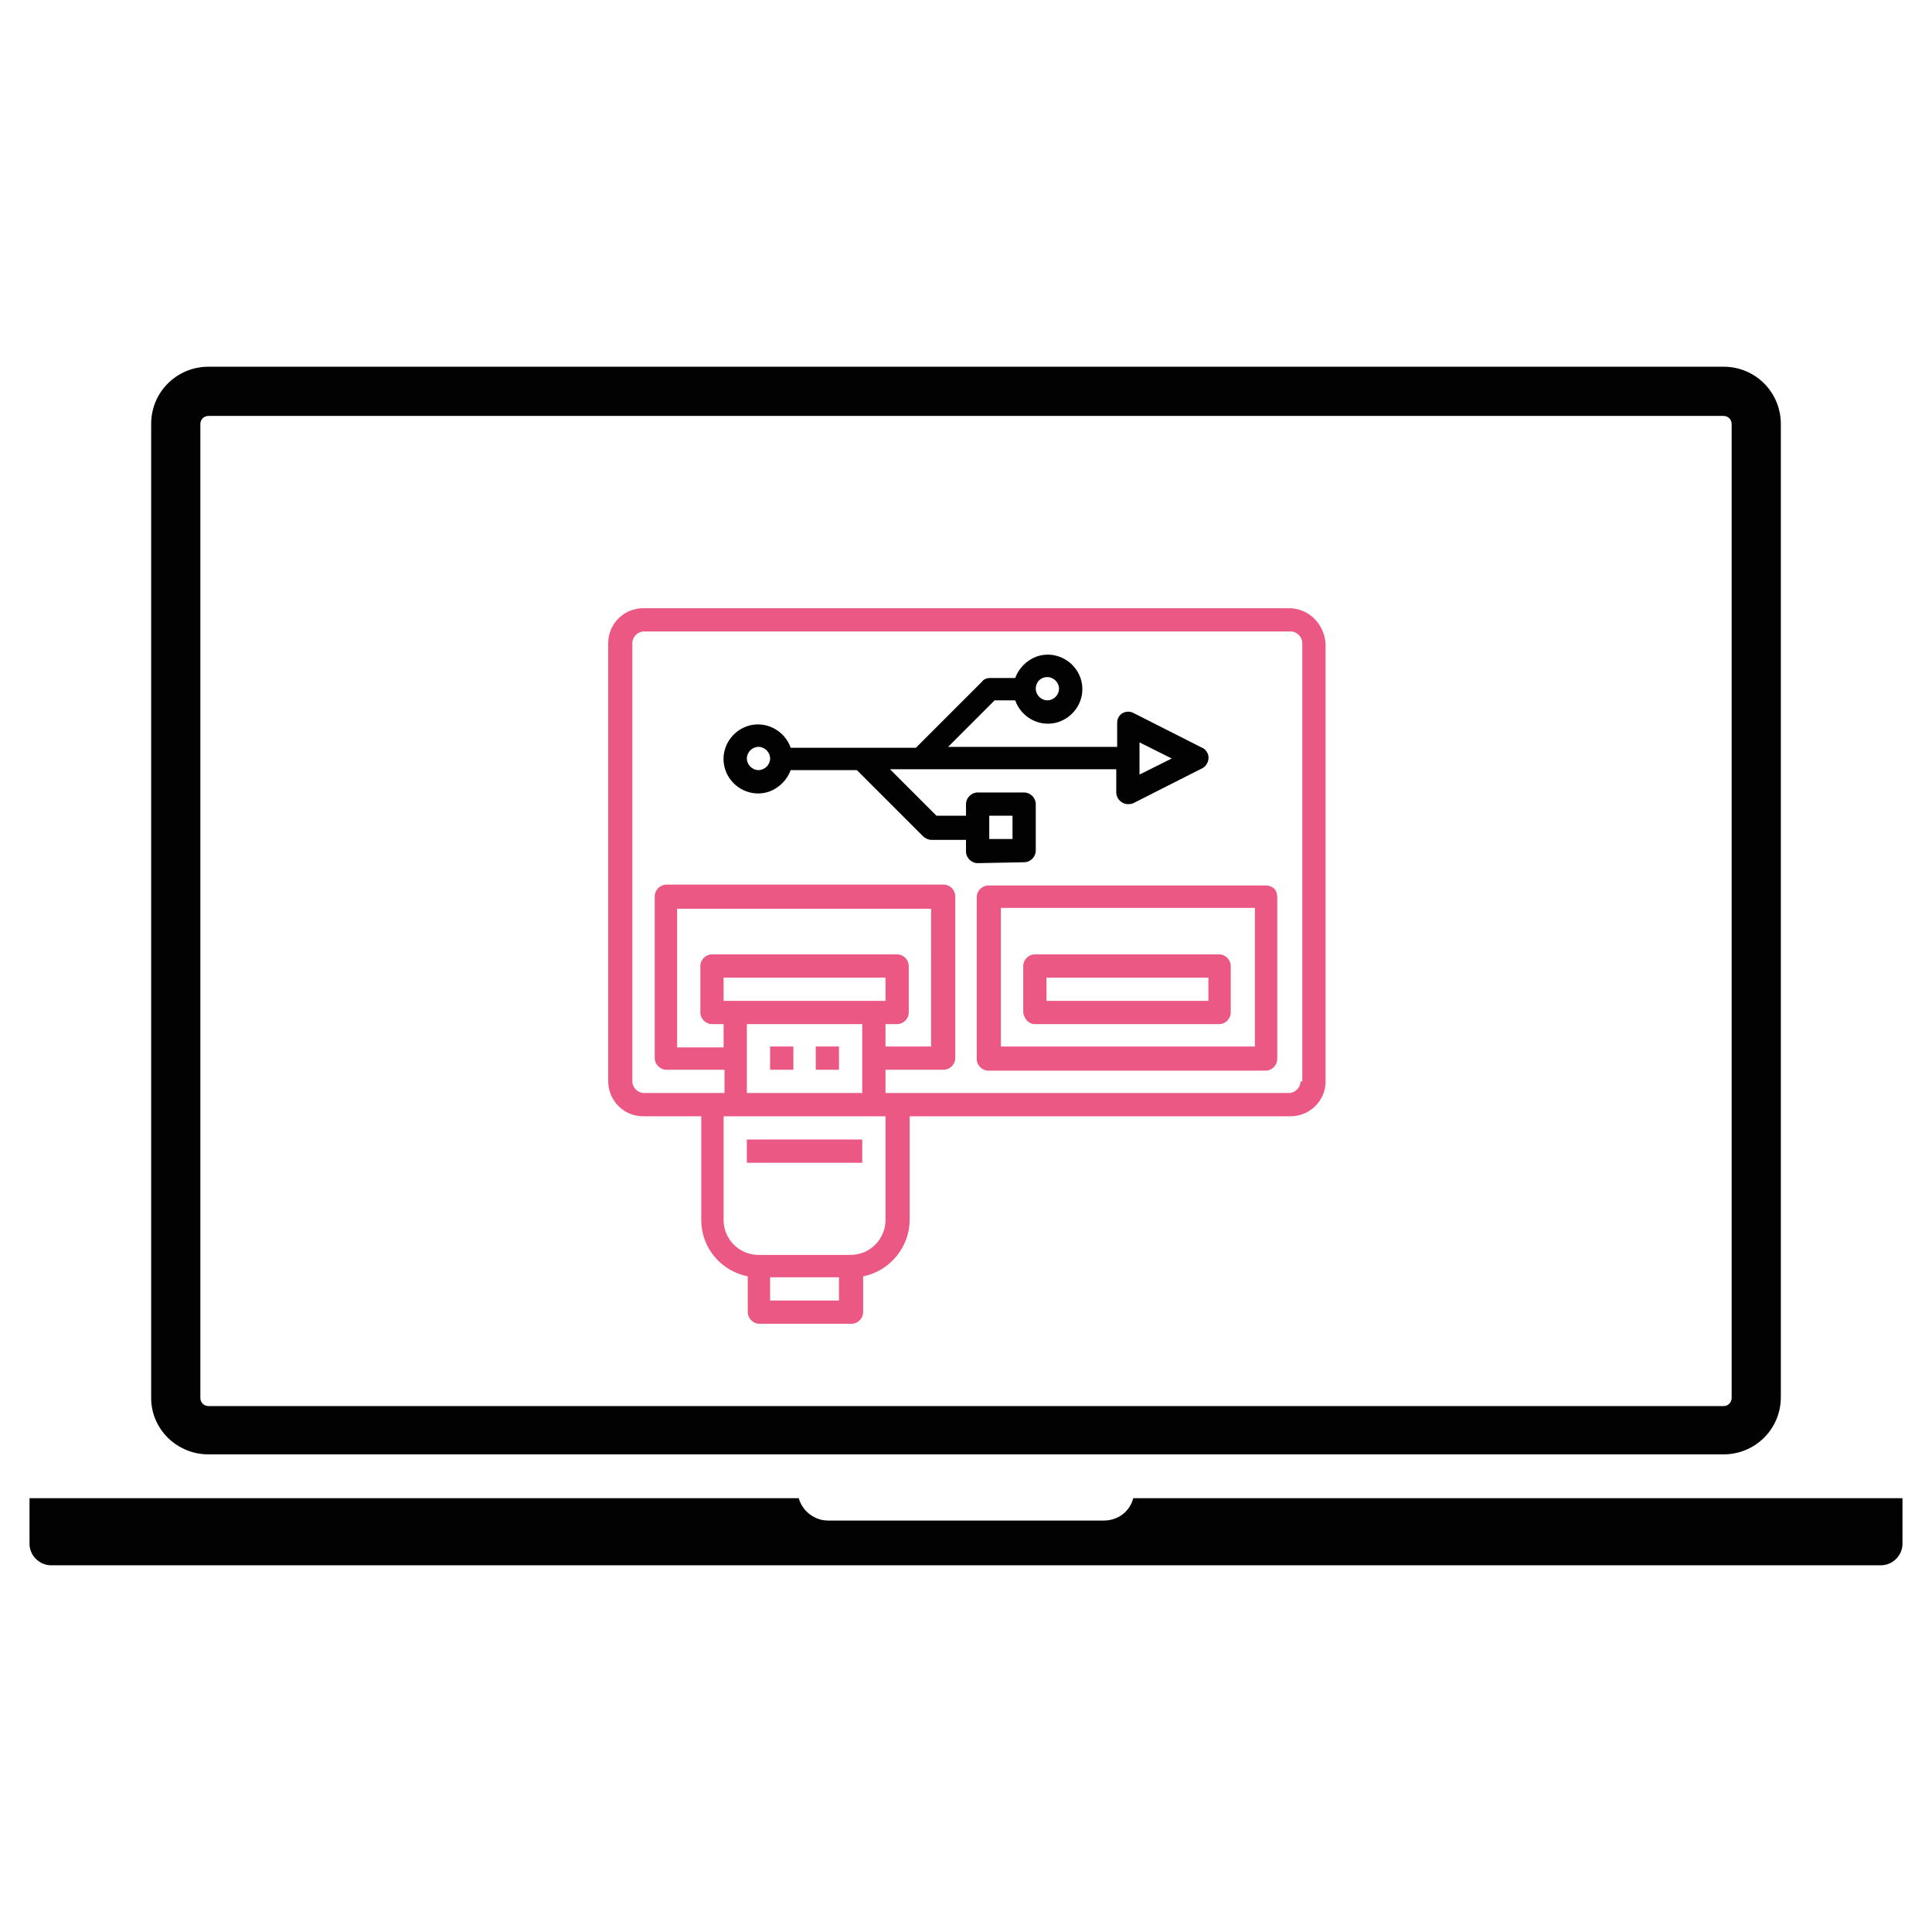 <?xml version="1.0" encoding="utf-8"?>
<!-- Generator: Adobe Illustrator 26.1.0, SVG Export Plug-In . SVG Version: 6.00 Build 0)  -->
<svg version="1.1" id="Layer_1" xmlns="http://www.w3.org/2000/svg" xmlns:xlink="http://www.w3.org/1999/xlink" x="0px" y="0px"
	 width="216px" height="216px" viewBox="0 0 216 216" style="enable-background:new 0 0 216 216;" xml:space="preserve">
<style type="text/css">
	.st0{fill:#EB5883;}
	.st1{fill:#020203;}
</style>
<g>
	<g>
		<path class="st1" d="M23.3,162.6h169.4c3.5,0,6.4-2.8,6.4-6.4V47.4c0-3.5-2.8-6.4-6.4-6.4H23.3c-3.5,0-6.4,2.8-6.4,6.4v108.9
			C16.9,159.8,19.8,162.6,23.3,162.6z M22.4,47.4c0-0.5,0.4-0.9,0.9-0.9h169.4c0.5,0,0.9,0.4,0.9,0.9v108.9c0,0.5-0.4,0.9-0.9,0.9
			H23.3c-0.5,0-0.9-0.4-0.9-0.9V47.4z M212.7,167.5v5.1c0,1.3-1.1,2.4-2.4,2.4H5.7c-1.3,0-2.4-1.1-2.4-2.4v-5.1h86
			c0.4,1.4,1.7,2.5,3.3,2.5h30.8c1.6,0,2.9-1,3.3-2.5H212.7z"/>
	</g>
</g>
<g>
	<path class="st0" d="M144.1,68H71.9c-2.1,0-3.9,1.7-3.9,3.9v49c0,2.1,1.7,3.9,3.9,3.9h6.5v11.6c0,3.1,2.2,5.7,5.2,6.3v4
		c0,0.7,0.6,1.3,1.3,1.3h10.3c0.7,0,1.3-0.6,1.3-1.3v-4c3-0.6,5.2-3.3,5.2-6.3v-11.6h42.6c2.1,0,3.9-1.7,3.9-3.9v-49
		C148,69.7,146.3,68,144.1,68z M80.9,111.9v-2.6H99v2.6H80.9z M99,114.5h1.3c0.7,0,1.3-0.6,1.3-1.3V108c0-0.7-0.6-1.3-1.3-1.3H79.6
		c-0.7,0-1.3,0.6-1.3,1.3v5.2c0,0.7,0.6,1.3,1.3,1.3h1.3v2.6h-5.2v-15.5h28.4V117H99V114.5z M83.5,114.5h12.9v7.7H83.5V114.5z
		 M86.1,145.4v-2.6h7.7v2.6H86.1z M99,136.4c0,2.1-1.7,3.9-3.9,3.9H84.8c-2.1,0-3.9-1.7-3.9-3.9v-11.6H99V136.4z M145.4,120.9
		c0,0.7-0.6,1.3-1.3,1.3H99v-2.6h6.5c0.7,0,1.3-0.6,1.3-1.3v-18.1c0-0.7-0.6-1.3-1.3-1.3h-31c-0.7,0-1.3,0.6-1.3,1.3v18.1
		c0,0.7,0.6,1.3,1.3,1.3h6.5v2.6h-9c-0.7,0-1.3-0.6-1.3-1.3v-49c0-0.7,0.6-1.3,1.3-1.3h72.3c0.7,0,1.3,0.6,1.3,1.3V120.9z"/>
	<path class="st0" d="M141.5,99h-31c-0.7,0-1.3,0.6-1.3,1.3v18.1c0,0.7,0.6,1.3,1.3,1.3h31c0.7,0,1.3-0.6,1.3-1.3v-18.1
		C142.8,99.5,142.3,99,141.5,99z M140.3,117h-28.4v-15.5h28.4V117z"/>
	<path class="st0" d="M115.7,114.5h20.6c0.7,0,1.3-0.6,1.3-1.3V108c0-0.7-0.6-1.3-1.3-1.3h-20.6c-0.7,0-1.3,0.6-1.3,1.3v5.2
		C114.5,113.9,115,114.5,115.7,114.5z M117,109.3h18.1v2.6H117V109.3z"/>
	<path class="st1" d="M114.5,96.4c0.7,0,1.3-0.6,1.3-1.3v-5.2c0-0.7-0.6-1.3-1.3-1.3h-5.2c-0.7,0-1.3,0.6-1.3,1.3v1.3h-3.3l-5.2-5.2
		h25.3v2.6c0,0.7,0.6,1.3,1.3,1.3c0.2,0,0.4,0,0.6-0.1l7.7-3.9c0.6-0.3,0.9-1.1,0.6-1.7c-0.1-0.2-0.3-0.5-0.6-0.6l-7.7-3.9
		c-0.6-0.3-1.4-0.1-1.7,0.6c-0.1,0.2-0.1,0.4-0.1,0.6v2.6H106l5.2-5.2h2.3c0.7,2,2.9,3.1,4.9,2.4s3.1-2.9,2.4-4.9
		c-0.7-2-2.9-3.1-4.9-2.4c-1.1,0.4-2,1.3-2.4,2.4h-2.8c-0.3,0-0.7,0.1-0.9,0.4l-7.4,7.4H88.4c-0.7-2-2.9-3.1-4.9-2.4
		s-3.1,2.9-2.4,4.9c0.7,2,2.9,3.1,4.9,2.4c1.1-0.4,2-1.3,2.4-2.4h7.4l7.4,7.4c0.2,0.2,0.6,0.4,0.9,0.4h3.9v1.3
		c0,0.7,0.6,1.3,1.3,1.3L114.5,96.4z M110.6,91.2h2.6v2.6h-2.6V91.2z M127.4,83l3.6,1.8l-3.6,1.8V83z M117.1,75.7
		c0.7,0,1.3,0.6,1.3,1.3s-0.6,1.3-1.3,1.3s-1.3-0.6-1.3-1.3S116.3,75.7,117.1,75.7z M84.8,86.1c-0.7,0-1.3-0.6-1.3-1.3
		s0.6-1.3,1.3-1.3s1.3,0.6,1.3,1.3S85.5,86.1,84.8,86.1z"/>
	<path class="st0" d="M86.1,117h2.6v2.6h-2.6V117z"/>
	<path class="st0" d="M91.2,117h2.6v2.6h-2.6V117z"/>
	<path class="st0" d="M83.5,127.4h12.9v2.6H83.5V127.4z"/>
</g>
</svg>
